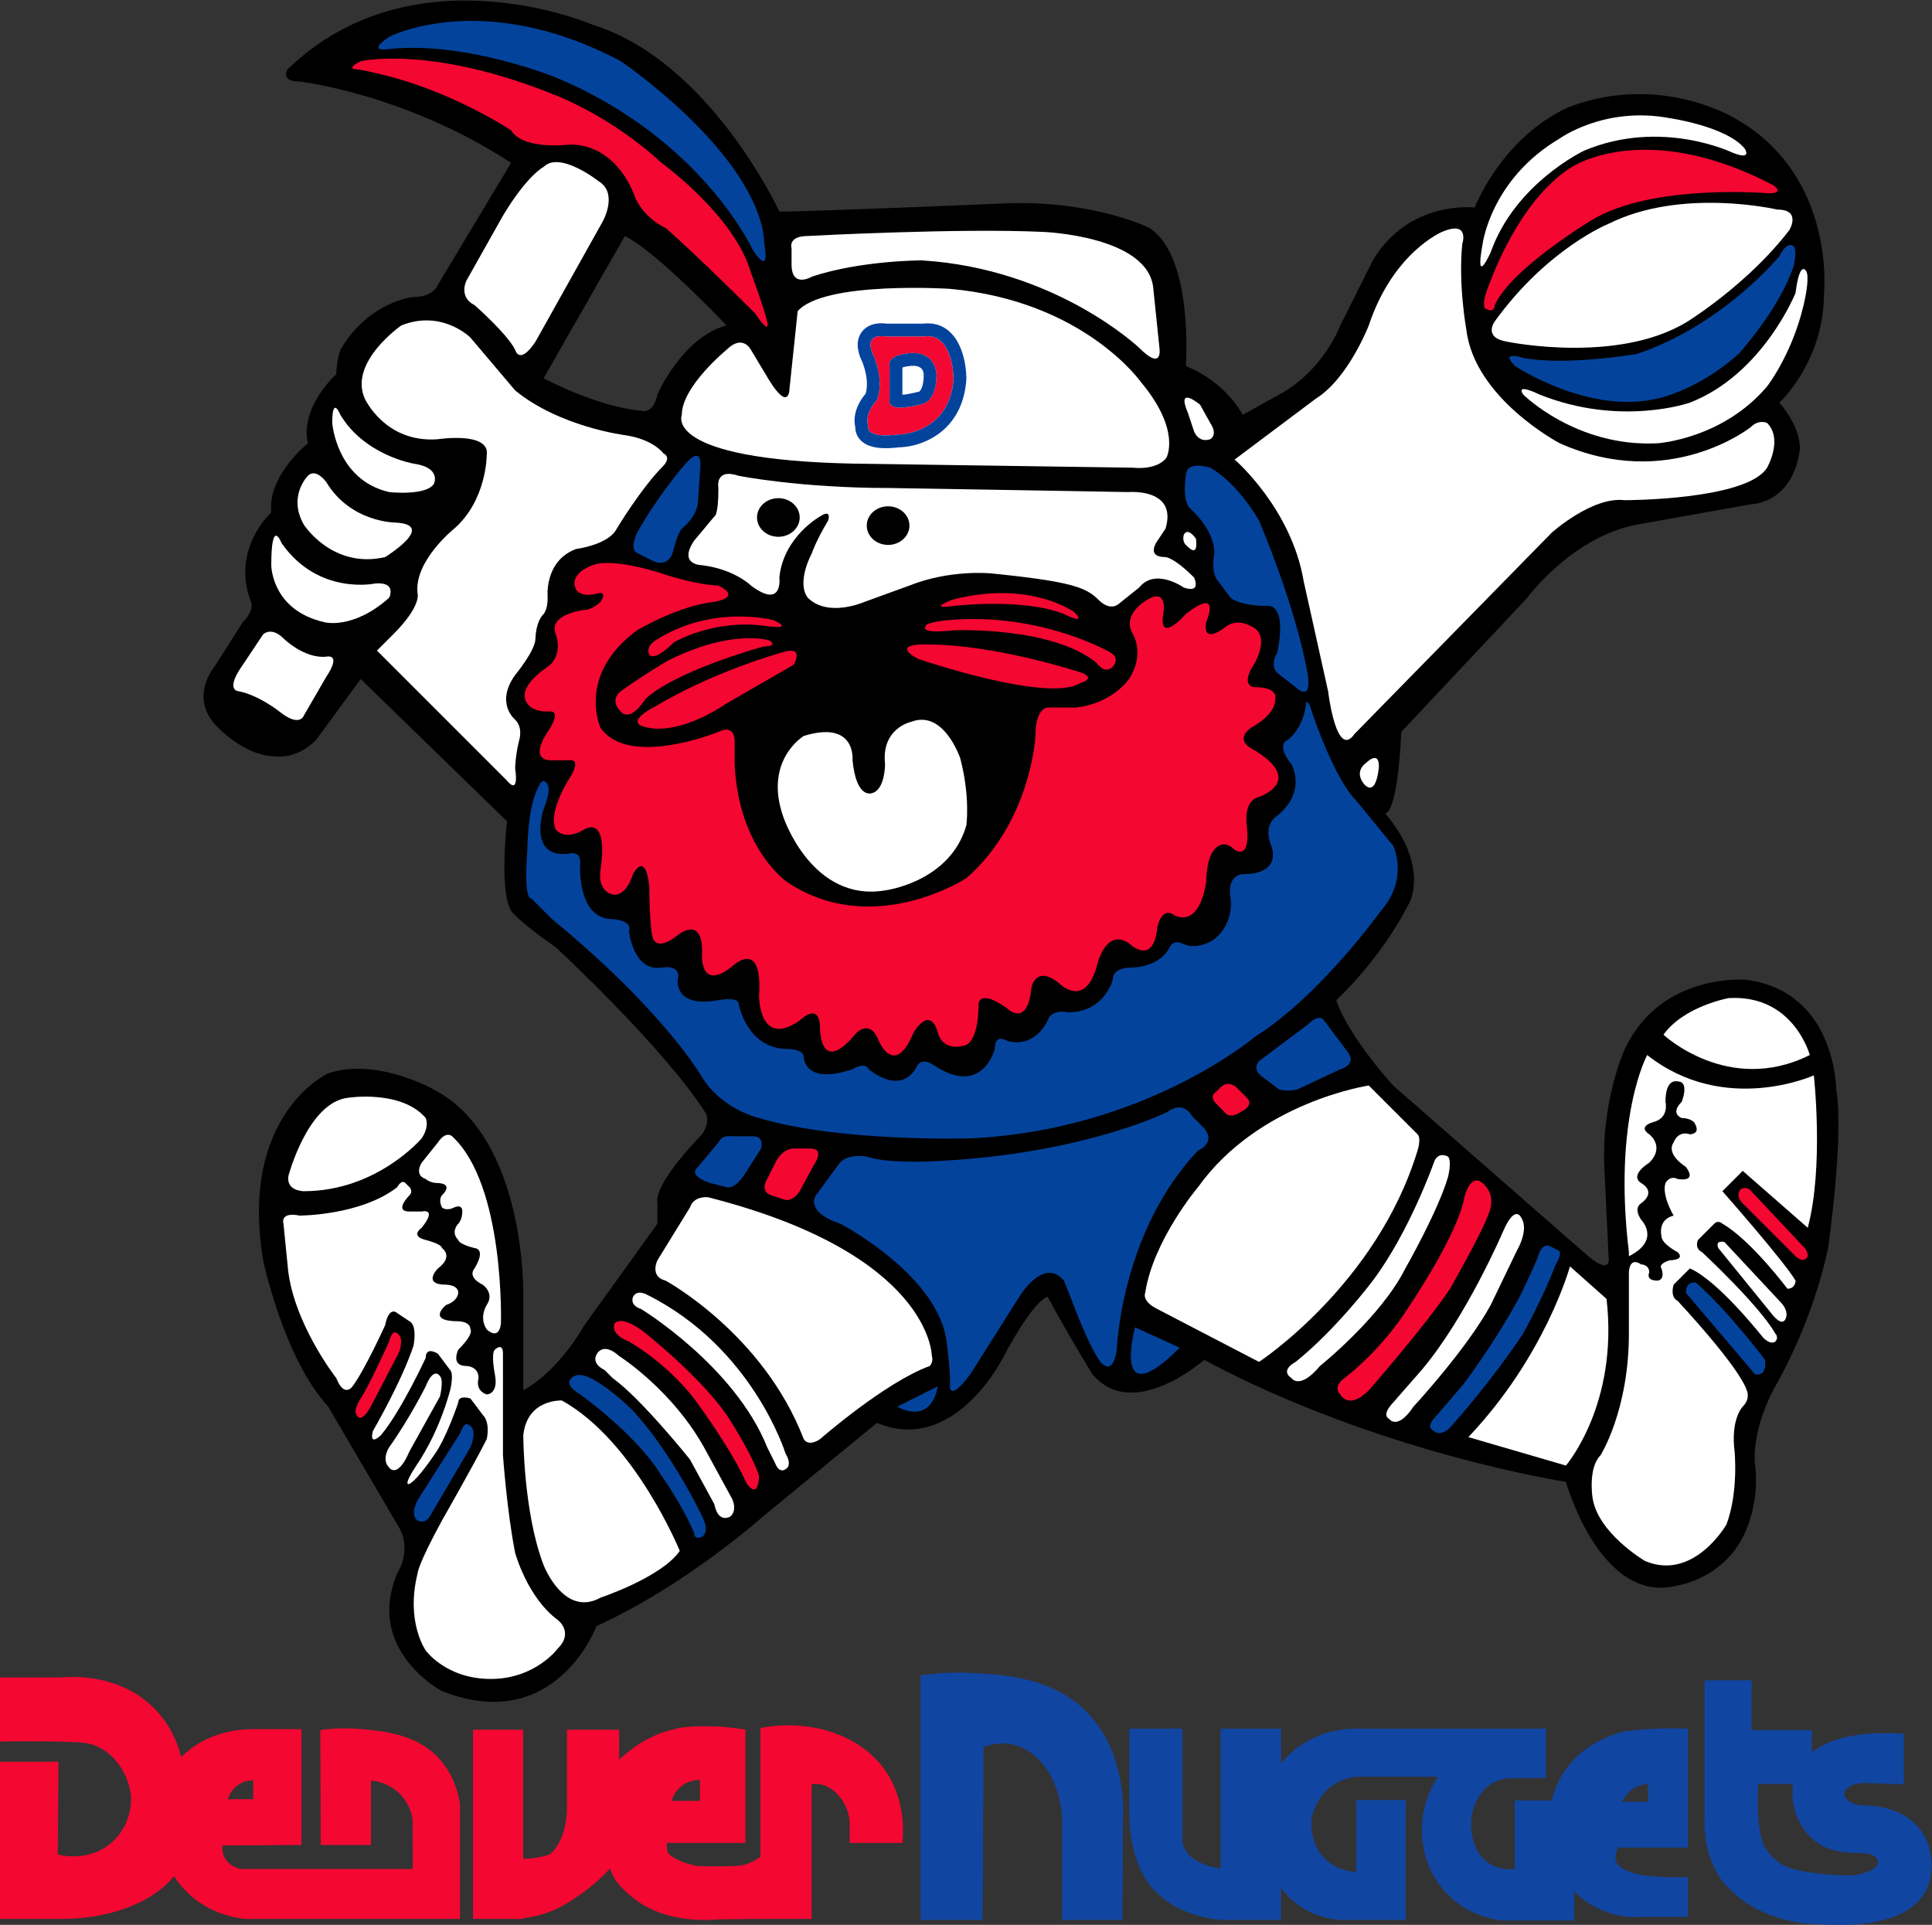 <svg xmlns="http://www.w3.org/2000/svg" xml:space="preserve" width="1272.157" height="1267.466" viewBox="0 0 1272.157 1267.466"><rect x="0" y="0" width="1272.157" height="1267.466" fill="#333333" stroke="none"/><defs><clipPath id="a" clipPathUnits="userSpaceOnUse"><path d="M0 1080h1080V0H0Z"/></clipPath></defs><g clip-path="url(#a)" transform="matrix(1.333 0 0 -1.333 -89.176 1363.245)"><path d="M0 0c-4.81-.24-9.367-.641-13.652-1.145-4.942-1.217-21.186-5.858-30.669-21.077-2.911-4.682-4.505-9.268-5.407-13.08h-18.293v-33.912c-2.235-.236-7.1-.432-11.854 2.294-9.548 5.487-9.703 17.65-9.723 19.288-.1 7.517 3.259 17.064 11.329 21.208 2.888 1.487 5.678 1.923 7.668 2.03 6.032.074 12.068.146 18.099.218L-52.563.128h-95.336c-5.071-.159-15.223-1.222-25.258-7.841a46.8 46.8 0 0 1-10.296-9.27V.128h-29.893v-68.962a27 27 0 0 0-7.665 1.755c-2.639 1.032-6.656 2.606-9.295 6.611a14.5 14.5 0 0 0-1.853 4.15V.128h-26.279v-43.163s-.265-19.84 9.535-33.203c8.438-11.513 20.608-14.87 24.508-16.027a51.4 51.4 0 0 1 15.688-2.111h25.254v15.839c2.015-2.743 5.144-6.276 9.759-9.334 10.011-6.645 20.416-6.712 24.577-6.505h27.244v59.254h-24.481v-35.502c-2.15.089-8.823.633-14.553 5.703-8.863 7.855-7.566 19.564-7.417 20.696.38 1.98 2.366 11.054 10.892 16.644 4.626 3.028 9.228 3.757 11.763 3.958h39.772c-2.375-3.573-6.083-10.168-7.474-19.225a47.5 47.5 0 0 1 .581-17.427c.785-3.648 3.732-15.094 14.524-24.189 9.821-8.27 20.425-9.796 24.318-10.165h35.302v14.298a42.95 42.95 0 0 1 16.391-10.273 43.2 43.2 0 0 1 17.201-2.238h22.578v19.672C.36-73.711-7.337-71.769-7.346-71.769c-8.777 2.21-10.139 5.006-10.514 6.019-1.022 2.724.163 5.579.988 7.134h34.396V.128C12.099.32 6.238.316 0 0m-2.163-36.002h-12.799A14.9 14.9 0 0 0-9.8-29.799a15.07 15.07 0 0 0 7.637 2.591z" style="fill:#1145a2;fill-opacity:1;fill-rule:evenodd;stroke:none" transform="translate(883.167 168.637)"/><path d="M0 0c-16.845 14.564-39.343 15.673-54.448 16.419a125 125 0 0 1-24.542-1.214v-120.811h30.66c.148 28.477.306 56.96.454 85.437 6.8 2.431 11.942 1.787 14.685 1.153 12.727-2.959 22.598-16.947 24.028-34.993v-51.597h29.892c.063 16.218.132 32.439.192 48.662C21.241-51.703 22.704-19.628 0 0" style="fill:#1145a2;fill-opacity:1;fill-rule:evenodd;stroke:none" transform="translate(600.651 179.867)"/><path d="M0 0v-63.588c-1.788-1.33-4.41-2.939-7.902-3.912-2.198-.613-3.953-.749-10.1-.786-8.061-.044-12.091-.064-13.973.286-.476.087-8.198 1.576-12.887 5.356-.352.287-.6.695-.93 1.011-.615 2.582-.428 4.865-.428 4.865h38.746V-.829A109 109 0 0 1-24.771.832c-3.635.057-9.598.148-15.454-.856-1.149-.197-2.198-.533-3.295-.805-5.498-1.359-10.453-3.481-14.706-6.027-4.653-2.777-8.502-5.92-11.601-8.775V-.829h-25.767V-41.19a48 48 0 0 0-.637-5.65c-.913-5.263-2.999-11.117-7.673-15.502-3.992-1.438-8.517-2.196-13.332-2.267v63.78h-24.737v-93.484h18.369a56 56 0 0 1 2.543 0h3.825v.345c3.604.452 9.295 1.502 15.074 3.969 2.035.865 4.27 2.059 6.568 3.421 8.062 4.785 16.908 11.953 21.257 17.264.961-3.22 2.611-5.831 4.51-8.094 2.538-3.024 5.51-5.422 8.118-7.408 15.33-11.703 36.466-10.101 40.616-9.721L0-94.313h25.253v66.547c1.707.105 3.696.37 6.508-.685 4.605-1.725 7.185-5.298 8.27-6.8 2.783-3.856 3.744-7.94 4.028-11.112v-10.405h26.028c.709 6.187 1.021 20.448-7.105 33.717C51.565-4.405 26.046 4.949 0 0m-39.743-29.312c3.964 3.605 8.725 3.662 9.855 3.646v-10.349h-13.913c.349 1.301 1.322 4.221 4.058 6.703" style="fill:#f40731;fill-opacity:1;fill-rule:evenodd;stroke:none" transform="translate(442.557 169.086)"/><path d="M0 0a87.4 87.4 0 0 1-20.711-.478c.079-18.915.15-37.82.227-56.735H4.317v31.789c2.031-.164 7.653-.888 12.811-5.225 6.228-5.226 7.481-12.086 7.749-13.885.041-8.186.077-16.371.117-24.553h-84.772c-.646.105-5.856 1.057-8.246 5.743-1.245 2.434-1.153 4.765-1.029 5.878 13.011.085 26.018.164 39.03.253V0h-23.056c-6.948.055-19.274-.97-30.544-8.924a46 46 0 0 1-5.811-4.861c-1.337 5.418-4.577 15.077-12.959 23.704-17.457 17.958-42.149 15.972-45.766 15.622h-30.789V-6.132c14.029.288 25.783.101 34.749-.192 5.636-.177 9.807-.384 14.505-2.807 9.796-5.056 13.416-15.399 13.953-17 .512-1.535 1.477-4.506 1.521-8.475.089-7.454-3.082-16.2-10.467-22.13-11.15-8.947-24.433-5.487-25.694-5.139q.143 20.697.292 41.39v4.393h-28.859v-77.644h28.859v.052c.548-.012 1.085-.052 1.637-.052 24.581 0 45.718 8.678 55.473 21.176a45.8 45.8 0 0 1 10.137-11.213c9.884-7.824 20.473-9.511 25.383-9.963H48.314v56.447c-1.818 12.411-7.501 19.651-10.313 22.731C27.049-2.548 11.049-1.062 0 0m-61.713-27.842c3.317 2.48 6.792 2.567 7.858 2.556v-9.32H-66.35a12.77 12.77 0 0 0 4.637 6.764" style="fill:#f40731;fill-opacity:1;fill-rule:evenodd;stroke:none" transform="translate(245.83 168.51)"/><path d="M0 0s-.067 0-.14.067c.212-.139.349-.347.489-.48C.209-.28.072-.14 0 0" style="fill:#1145a2;fill-opacity:1;fill-rule:evenodd;stroke:none" transform="translate(941.48 106.523)"/><path d="M0 0c-5.215 0-10.089 2.55-10.089 5.586 0 3.031 4.178 5.45 9.327 5.518h.553c.069 0 .141 0 .209-.068v.068l19.271-.625v24.966c-20.177 1.31-36.175-1.59-45.494-9.243v11.101h-29.713v24.554H-79.17V-6.688c0-.757-.142-2.688.072-5.447.28-5.455 1.734-14.14 7.372-23.452 8.98-12.483 25.186-21.241 44.105-22.824 1.946-.14 3.968-.212 6.194-.276 3.133-.204 6.197-.276 9.112-.276 27.626 0 45.429 9.1 45.221 29.516C32.771-11.654 19.967-.35 0 0m-3.966-34.273c-3.388-.792-27.897.203-36.382 4.826q-.834.412-1.67 1.037c-.417.275-.837.553-1.182.892a7 7 0 0 0-1.182.965 12.8 12.8 0 0 0-2.37 2.347c-.136.065-.272.205-.272.341 0 0-.073 0-.073.072-.284.276-.556.552-.696.893-.422.489-.765 1.041-1.113 1.59-.417.481-.698 1.034-.974 1.585 0 0-3.896 6.825-2.788 30.349h17.121c-.212-2.696-1.185-11.59 4.033-20.212C-19.368-29.681.925-19.96 5.605-25.843c.926-1.166.97-2.007.935-2.431-.302-3.609-8.522-5.535-10.506-5.999" style="fill:#1145a2;fill-opacity:1;fill-rule:evenodd;stroke:none" transform="translate(988.092 130.797)"/><path d="M0 0c-2.008-10.04-8.032-8.032-8.032-8.032C-30.118-6.024-56.221 8.031-56.221 8.031l40.158 70.276C0 70.275 34.134 34.134 34.134 34.134 12.047 28.11 0 0 0 0m582.284-343.347s0 48.189-44.173 54.213c0 0-42.166 4.015-60.236-34.134 0 0-12.048-26.103-10.04-60.236l2.008-42.166s2.008-10.039-10.039 0l-96.378 84.331s-22.087 24.094-28.111 42.166c0 0 22.087 20.078 36.142 48.188 0 0 10.039 18.071-12.047 44.173 0 0 6.024-2.007 8.031 40.158l62.245 66.26s22.086 30.118 54.212 36.142l56.221 10.039s20.078 0 24.094 26.103c0 0 2.009 10.039-10.039 24.094 0 0 22.087 20.079 22.087 54.213 0 0 6.023 58.228-44.174 86.339 0 0-36.142 22.086-80.315 6.023 0 0-30.118-10.039-48.189-50.197 0 0-32.126 4.016-50.196-26.102l-16.064-32.126S329.292 12.047 307.205 0l-18.071-10.04s-8.031 16.063-28.111 24.095c0 0 4.017 54.213-18.07 68.268 0 0-28.11 14.055-72.283 12.047 0 0-94.371-4.016-110.434-4.016 0 0-34.133 74.292-92.362 92.363 0 0-88.347 38.149-150.591-22.087 0 0-4.015-6.024 6.024-6.024 0 0 52.205-6.023 104.409-40.157l-36.141-60.237s-2.008-6.023-12.048-6.023c0 0-22.087-2.008-36.141-26.103 0 0-2.009-6.023-2.009-12.047 0 0-18.07-16.063-14.055-34.134 0 0-20.078-16.063-18.071-34.134 0 0-20.078-18.07-10.039-44.173 0 0 2.008-4.015-4.016-10.039l-14.055-22.087s-12.047-14.055 0-28.11c0 0 14.055-16.063 30.118-16.063 0 0 10.04-2.008 20.079 8.031l22.087 30.118 72.283-70.275s-4.015-34.134 2.008-44.173c0 0 2.008-4.016 22.087-18.071 0 0 54.213-50.197 74.291-82.323 0 0 2.009-4.016-2.008-10.04 0 0-24.094-24.094-22.086-34.134v-10.039l-36.142-50.197S-48.189-481.89-66.26-491.93v46.181s2.008 78.307-44.173 102.402c0 0-28.11 16.063-52.205 8.031 0 0-44.174-20.078-32.126-92.362 0 0 10.039-48.189 32.126-72.283l34.134-58.229c8.031-12.047 0-24.095 0-24.095-16.063-38.149 22.087-58.228 22.087-58.228 56.22-22.086 76.299 32.126 76.299 32.126 44.173 20.079 82.323 54.213 82.323 54.213l56.22 46.181c38.15-16.063 62.245 32.126 62.245 32.126 16.062 30.118 22.086 30.118 22.086 30.118 12.048-22.086 22.087-38.15 22.087-38.15 20.079-24.094 55.217 7.028 55.217 7.028 86.338-46.181 178.701-60.236 178.701-60.236s17.066-61.24 55.216-51.201c0 0 28.11 4.016 36.142 34.134 0 0 4.016 12.048 2.008 26.102 0 0-2.008 16.064 10.039 38.15 0 0 18.071 30.118 26.103 68.267 0 0 8.031 56.221 4.015 78.308" style="fill:#000;fill-opacity:1;fill-rule:evenodd;stroke:none" transform="translate(391.651 827.803)"/><path d="m0 0-20.079-10.039S-4.016-20.078 0 0" style="fill:#03439c;fill-opacity:1;fill-rule:evenodd;stroke:none" transform="translate(530.195 337.88)"/><path d="m0 0-18.07 16.062S-30.118-28.11-68.268-68.269l48.19-14.054S6.024-52.205 0 0" style="fill:#fff;fill-opacity:1;fill-rule:evenodd;stroke:none" transform="translate(860.49 381.05)"/><path d="M0 0s-8.032 30.118-40.158 28.11c0 0-22.086-4.016-32.126-18.071 0 0 32.126-30.118 72.284-10.039" style="fill:#fff;fill-opacity:1;fill-rule:evenodd;stroke:none" transform="translate(960.885 501.523)"/><path d="M0 0c-8.032 66.261 9.035 97.383 9.035 97.383 38.15-30.118 82.323-10.04 82.323-10.04s5.02-45.177-3.011-75.295l-32.126 28.11-10.04-10.04S76.299-4.016 82.322-14.055c0 0 0-4.015-4.015-4.015 0 0-18.071 24.094-32.126 32.126 0 0-2.008 2.007-4.016 0l-8.031-8.032S32.126 2.008 36.142 0c0 0 28.11-26.102 36.141-40.157 0 0 2.008-2.008 0-4.016 0 0-2.008-2.008-6.023 2.008 0 0-22.087 28.11-36.142 34.134l-8.032-8.031s-2.008-6.024 2.008-8.032c0 0 30.118-32.126 34.135-44.174 0 0 2.007-4.015-2.008-8.031 0 0-6.025-6.023-4.017-22.087 0 0 2.008-20.078-4.016-36.141 0 0-16.062-28.111-40.157-18.072 0 0-24.094 14.056-26.102 32.126 0 0-2.008 14.056 4.015 20.079 0 0 14.056 22.087 14.056 60.237v30.118s0 8.031 6.023 4.016c0 0 4.016 0 4.016-4.016 0 0-2.008-4.016 4.016-4.016 0 0 4.015 0 2.007 6.024 0 0-2.007 2.008 4.016 4.015 0 0 8.032 0 4.016 4.016 0 0-8.032 4.017-8.032 8.032 0 0-2.007 8.031 6.024 10.039 0 0-6.024 10.039-4.016 16.064 0 0 2.008 4.015 6.024 2.008 0 0 10.04-2.008 4.016 6.023 0 0-10.04 6.023-6.024 12.047 0 0 2.008 6.023 8.032 4.016 0 0 6.024 0 2.008 6.024 0 0-2.008 2.008-6.023 2.008 0 0-6.025 2.008 0 8.031 0 0 4.015 10.039-2.009 10.039 0 0-6.024 2.008-6.024-10.039 0 0 2.008-8.031-6.023-10.039 0 0-8.031-2.009-2.008-6.024 0 0 8.031-6.024 0-14.055 0 0-10.039-6.024-4.016-10.039 0 0 8.032-4.017 0-10.04 0 0-4.015-2.008 0-8.032 0 0 10.039-10.039-6.023-18.071z" style="fill:#fff;fill-opacity:1;fill-rule:evenodd;stroke:none" transform="translate(871.534 404.14)"/><path d="m0 0-24.095 24.095s-54.212-8.032-84.33-50.198c0 0-22.087-26.101-26.102-52.204 0 0-2.008-4.015 6.023-8.031l50.197-26.102S-20.078-74.291 0-8.031c0 0 2.008 6.023 0 8.031" style="fill:#fff;fill-opacity:1;fill-rule:evenodd;stroke:none" transform="translate(767.124 462.37)"/><path d="m0 0-22.086 10.039S-34.134-34.134 0 0" style="fill:#03439c;fill-opacity:1;fill-rule:evenodd;stroke:none" transform="translate(649.663 356.956)"/><path d="M0 0s0 50.196-110.434 78.307c0 0-7.027 1.004-9.035-5.02l-16.063-26.102s-4.015-8.032 4.016-10.039c0 0 48.189-26.103 68.268-78.308 0 0 2.008-4.016 8.031 0 0 0 32.126 28.11 54.213 36.142 0 0 2.008 2.008 1.004 5.02" style="fill:#fff;fill-opacity:1;fill-rule:evenodd;stroke:none" transform="translate(527.183 352.94)"/><path d="M0 0c-4.224-2.224-10.271-.712-10.271-.712l-8.032 6.024c-6.023 4.015-2.008 8.032-2.008 8.032l24.094 18.07c6.025 6.024 8.032 2.008 8.032 2.008l12.047-16.063c4.016-6.024-4.015-8.032-4.015-8.032Z" style="fill:#03439c;fill-opacity:1;fill-rule:nonzero;stroke:none" transform="translate(709.128 485.168)"/><path d="M0 0c-1.004.753-2.51 1.255-4.519.251 0 0-3.011-3.012 1.005-7.027l26.102-26.103s4.016-4.016 6.024 0c0 0 0 2.768-1.722 4.282z" style="fill:#f40731;fill-opacity:1;fill-rule:nonzero;stroke:none" transform="translate(931.269 435.012)"/><path d="m0 0 28.11-30.118s4.016-4.017 2.008-8.032c-2.008-4.016-7.027 3.011-7.027 3.011L-3.012-3.013S-5.02 1.004 0 0" style="fill:#fff;fill-opacity:1;fill-rule:nonzero;stroke:none" transform="translate(918.719 409.161)"/><path d="M0 0s-18.071 24.094-34.134 38.149c0 0-5.019 1.004-5.019-5.019L-5.02-7.028S1.004-9.036 0 0" style="fill:#03439c;fill-opacity:1;fill-rule:nonzero;stroke:none" transform="translate(938.798 350.933)"/><path d="M0 0s-22.087 54.212-58.229 74.291c0 0-17.066 1.004-19.075-17.067 0 0 0-38.15 10.04-64.252 0 0 10.039-26.103 28.11-16.063 0 0 30.118 10.039 39.154 23.091" style="fill:#fff;fill-opacity:1;fill-rule:nonzero;stroke:none" transform="translate(402.695 256.563)"/><path d="M0 0s6.024 6.023 6.024-2.008c0 0-1.003-15.059-7.028-9.035 0 0-6.023 6.023 1.004 11.043" style="fill:#fff;fill-opacity:1;fill-rule:nonzero;stroke:none" transform="translate(742.025 646.09)"/><path d="M0 0c24.094-16.062 30.118 8.032 30.118 8.032 0 8.031 6.024 4.016 6.024 4.016C50.197 8.032 56.22 22.087 56.22 22.087c2.008 6.023 10.04 4.016 10.04 4.016 18.071 0 22.086 16.063 22.086 16.063 0 6.023 8.032 6.023 8.032 6.023 16.063 0 20.079 10.04 20.079 10.04 2.007 4.016 6.023 2.008 6.023 2.008 8.032-4.016 16.063 2.008 16.063 2.008 10.04 8.031 8.032 20.078 8.032 20.078-2.008 12.048 6.023 12.048 6.023 12.048 20.079 0 14.056 14.055 14.056 14.055-4.016 10.039 2.008 14.055 2.008 14.055 16.062 12.047 8.031 26.102 8.031 26.102-8.031 10.04-2.008 12.047-2.008 12.047 8.031 6.024 9.035 17.068 9.035 17.068 0 4.015 2.009 0 2.009 0s11.043-35.138 23.09-47.185l18.071-22.087s8.031-16.063-6.023-32.126c0 0-30.118-42.165-62.244-62.244 0 0-54.213-46.182-140.552-50.198 0 0-64.252-2.007-104.41 10.04 0 0-18.071 4.016-28.11 20.079 0 0-18.071 32.126-74.292 78.307l-10.039 10.039s-4.016-2.008-2.008 24.095c0 0 0 22.086 6.024 32.126 0 0 2.008 4.016 4.015 0 0 0 2.008-2.008-2.007-12.047 0 0-8.032-24.095 12.047-22.087 0 0 6.023 2.008 6.023-4.015 0 0-2.007-26.103 14.056-28.111 0 0 12.047 0 10.039-6.024 0 0 2.008-20.078 16.063-18.071 0 0 10.04 2.008 8.031-6.023 0 0-2.007-14.056 20.08-10.039 0 0 10.039 2.008 10.039-2.009 0 0 4.016-22.086 24.094-22.086 0 0 8.032 0 8.032-4.015 0 0 0-14.056 24.094-6.025 0 0 6.024 4.017 8.032 0 0 0 16.063-14.054 24.094 2.008 0 0 2.008 4.017 8.032 0" style="fill:#03439c;fill-opacity:1;fill-rule:nonzero;stroke:none" transform="translate(528.187 496.503)"/><path d="M0 0s2.008-4.017-2.008-10.04c0 0-22.086-26.103-58.228-26.103 0 0-8.815 0-7.595 7.541 0 0 9.602 36.633 29.682 38.641 0 0 26.102 4.016 38.149-10.039" style="fill:#fff;fill-opacity:1;fill-rule:nonzero;stroke:none" transform="translate(277.202 470.401)"/><path d="M0 0s-4.016 4.016-8.031 0l-2.008-2.008s-4.016-2.008 0-6.023l4.016-4.016s2.007-4.015 8.031 0c0 0 7.028 3.012 3.012 7.027z" style="fill:#f40731;fill-opacity:1;fill-rule:nonzero;stroke:none" transform="translate(677.773 485.46)"/><path d="M0 0s-4.017 8.031-12.048 2.008c0 0-40.157-20.079-110.433-24.095 0 0-26.102-2.008-38.149 2.008 0 0-10.04 2.008-14.056-4.016l-11.043-15.059s-6.023-8.032 12.047-14.055c0 0 46.182-24.095 52.205-56.221 0 0 2.008-14.054 2.008-22.087 0 0-2.008-12.046 10.039 4.016l24.095 38.15s12.047 20.079 22.087 8.032l4.016-10.039s8.031-22.087 14.054-30.119c0 0 6.024-8.032 8.032 6.024 0 0 2.007 58.228 40.158 98.386 0 0 10.039 4.015 2.008 12.046z" style="fill:#03439c;fill-opacity:1;fill-rule:nonzero;stroke:none" transform="translate(655.688 471.405)"/><path d="M0 0s6.023 8.031-2.008 8.031h-7.028s-6.023 1.004-10.039-7.027l-4.016-8.031s-4.015-6.025 2.008-8.033l6.024-2.007s4.016-2.008 8.031 4.015z" style="fill:#f40731;fill-opacity:1;fill-rule:nonzero;stroke:none" transform="translate(468.955 447.31)"/><path d="M0 0s2.008 6.023-4.016 6.023h-11.043s-4.016 1.004-6.024-3.011L-31.122-9.035s-6.024-4.016 6.024-8.031l8.031-2.009s4.016-2.008 10.04 8.032z" style="fill:#03439c;fill-opacity:1;fill-rule:nonzero;stroke:none" transform="translate(442.852 455.342)"/><path d="M0 0s8.031-6.023 0-14.055c0 0-11.043-15.058-33.13-15.058s-32.126 14.054-32.126 14.054-10.039 14.055-4.016 38.15c0 0 0 4.015 12.047 26.102 0 0 16.063 28.111 22.087 40.158 0 0 2.008 8.032-2.008 12.047l-6.023 8.032s-6.024 2.008-6.024-2.008c0 0-6.024-18.071-12.047-26.103 0 0-8.032-12.047-12.048-14.054 0 0-4.015-2.008 4.016 10.039 0 0 10.04 14.054 16.063 36.141 0 0 2.008 8.032 0 10.04l-6.023 8.032s-6.024 4.015-6.024-2.008c0 0-12.047-26.103-22.087-38.151 0 0-6.024-6.023-4.015 2.009 0 0 14.055 24.094 20.078 42.165 0 0 2.008 10.039-2.008 12.047l-6.024 4.016s-4.015 4.016-6.023-6.024c0 0-10.04-22.086-16.063-30.118 0 0-4.016-6.023-8.032 4.016 0 0-22.086 28.11-24.094 56.22l-2.008 20.08s-2.008 6.023 8.032 4.015c0 0 30.118 0 48.188 14.055 0 0 2.009 4.016 4.017 2.009l2.007-2.009s2.008-2.008 0-4.016c0 0-8.031-8.031 0-8.031h6.024s8.032 2.008 0-8.031c0 0-6.024-4.016 2.008-6.024 0 0 8.031-2.008 8.031-4.016 0 0 6.024-4.016-2.007-10.039 0 0-8.032-8.032 4.015-8.032 0 0 6.024 0 6.024-4.015 0 0 0-4.016-6.024-6.024 0 0-10.039-8.032 6.024-8.032 0 0 6.024 0 6.024-4.016 0 0 2.007-2.007-6.024-10.039 0 0-4.016-8.031 4.016-8.031 0 0 6.023 0 6.023-6.024 0 0-2.008-6.024 4.016-8.031 0 0 6.024 0 4.016 10.039 0 0-2.008 10.04 0 12.047 0 0 4.016 4.016 4.016-2.007V81.319s2.007-28.11 6.023-48.188c0 0 6.024-22.087 21.083-33.131" style="fill:#fff;fill-opacity:1;fill-rule:nonzero;stroke:none" transform="translate(342.459 222.428)"/><path d="M0 0s2.008 68.269-24.095 92.362c0 0-3.011 3.012-7.027-3.011l-8.032-10.039s-4.015-6.024 2.008-8.032c0 0 2.008-2.008 6.024-2.008 0 0 8.031 0 2.008-6.024 0 0-2.008-2.008 0-6.023 0 0 2.008-2.008 6.023 0 0 0 4.016 2.007 4.016-2.008 0 0 0-4.016-2.008-6.024 0 0-4.016-4.015 0-8.031 0 0 0-2.008 8.032-4.016 0 0 6.023 0 0-10.04 0 0-4.016-4.015 4.015-8.031 0 0 6.024-4.015 2.008-10.039 0 0-4.015-6.024 0-12.048 0 0 6.024-6.023 7.028 3.012" style="fill:#fff;fill-opacity:1;fill-rule:nonzero;stroke:none" transform="translate(314.348 369.003)"/><path d="M0 0s2.008 6.024 4.016 4.017c0 0 5.02-1.004 1.004-11.044l-20.079-34.134s-2.008-4.016-6.024-2.008c0 0-4.015 2.008 0 10.039z" style="fill:#03439c;fill-opacity:1;fill-rule:nonzero;stroke:none" transform="translate(294.269 314.79)"/><path d="m0 0 97.382 99.39s20.079 18.07 36.142 16.063c0 0 60.237 0 70.276 16.063 0 0 8.031 14.055 0 22.087 0 0-4.016 2.007-8.031-2.008 0 0-40.159-32.126-94.371-8.032 0 0-42.166 22.087-46.181 56.221 0 0-4.016 22.086-2.008 42.165 0 0 4.016 12.047-10.039 6.024 0 0-24.095-10.04-36.143-46.181 0 0-10.039-26.103-26.101-36.142l-40.158-30.118s28.11-24.095 34.133-60.237l12.048-54.212S-9.035-13.051 0 0" style="fill:#fff;fill-opacity:1;fill-rule:nonzero;stroke:none" transform="translate(736.002 660.145)"/><path d="M0 0s-4.016-6.023 0-10.039l9.035-7.028s8.032-8.031 6.024 6.024c0 0-4.016 28.11-24.094 76.299 0 0-10.04 18.071-24.095 26.102 0 0-12.048 4.017-12.048-4.015 0 0-2.008-12.048 2.009-16.063 0 0 12.047-10.04 12.047-22.087 0 0-2.008-10.039 2.008-14.055l6.023-8.032s4.016-4.015 18.071-4.015c0 0 10.04 2.008 5.02-23.091" style="fill:#03439c;fill-opacity:1;fill-rule:nonzero;stroke:none" transform="translate(697.852 700.303)"/><path d="M0 0s-4.016 6.023-6.024 2.008c0 0-1.004-3.012 1.003-5.02C-3.012-5.02 1.004-9.036 0 0" style="fill:#fff;fill-opacity:1;fill-rule:nonzero;stroke:none" transform="translate(657.695 756.523)"/><path d="M0 0c-5.822 0-10.542-4.27-10.542-9.537S-5.822-19.075 0-19.075s10.541 4.27 10.541 9.538C10.541-4.27 5.822 0 0 0m54.212-4.016c-5.821 0-10.541-4.27-10.541-9.537s4.72-9.537 10.541-9.537 10.542 4.27 10.542 9.537-4.72 9.537-10.542 9.537m146.073-40.157s-14.055 10.039-22.086 0l-10.04-8.032s-4.015-4.015-10.039 2.008c-6.023 6.024-13.051 9.036-53.209 13.051 0 0-20.078 2.008-40.157-6.023l-22.087-8.032s-18.071-8.031-28.11 2.008c0 0-6.024 6.024 2.008 22.087 0 0 2.008 6.023 8.031 16.063 0 0 2.008 6.023-4.015 2.008 0 0-18.071-10.04-20.079-30.118 0 0 2.008-16.063-14.055-4.016 0 0-8.032 8.031-24.095 10.039 0 0-12.047 0-4.016 12.047l10.04 12.048s2.008 0 2.008 14.055c0 0-2.008 10.039 10.039 6.023 0 0 30.118-6.023 74.291-6.023L173.18 3.012s24.093 2.008 18.07-18.071l-4.016-6.024s-6.023-8.031 4.016-8.031c0 0 4.016 0 14.056-10.039 0 0 4.015-8.032-5.021-5.02" style="fill:#fff;fill-opacity:1;fill-rule:nonzero;stroke:none" transform="translate(451.386 776.602)"/><path d="M0 0s2.008 14.055-8.031 2.008c0 0-13.052-15.059-23.091-33.13 0 0-4.016-8.031 0-10.039l8.032-4.016s8.031-4.016 10.039 6.024c0 0 2.008 8.031 4.016 10.039 0 0 8.031 6.024 8.031 14.055z" style="fill:#03439c;fill-opacity:1;fill-rule:nonzero;stroke:none" transform="translate(412.734 790.657)"/><path d="M0 0s-12.048 10.04-6.023-4.016l3.011-9.035s2.008-6.024 8.032-4.016c0 0 4.015 2.008 0 8.032z" style="fill:#fff;fill-opacity:1;fill-rule:nonzero;stroke:none" transform="translate(659.703 822.783)"/><path d="M0 0s2.008-12.047-10.039 0c0 0-41.162 39.154-107.422 43.169 0 0-30.118 0-54.212-8.031 0 0-10.04-6.024-10.04 6.024v8.031s-2.008 6.024 8.032 6.024c0 0 74.291 4.015 116.456 2.008 0 0 52.205-2.008 54.213-28.111z" style="fill:#fff;fill-opacity:1;fill-rule:nonzero;stroke:none" transform="translate(639.624 850.894)"/><path d="M0 0s4.016 4.016 0 6.024c0 0-5.02 7.027-19.075 9.035 0 0-32.126 4.016-54.213 22.087l-22.086 26.103s-14.055 14.054-34.134 6.023c0 0-26.102-18.071-18.071-36.142 0 0 10.039-22.087 36.142-20.079 0 0 26.102 4.016 24.094-8.031 0 0 0-22.087-16.063-36.142 0 0-20.078-16.063-18.071-32.126 0 0 2.008-6.023-12.047-20.079l-8.031-8.031 64.252-64.252s6.023-8.032 4.015 6.024c0 0 0 6.023 2.008 14.054 0 0 2.008 6.024-2.008 10.04 0 0-10.039 8.032 0 22.087 0 0 10.04 12.047 10.04 18.071 0 0 0 8.031 4.016 12.047 0 0 2.007 2.008 2.007 8.031 0 0-2.007 18.071 14.056 24.095 0 0 16.063 2.008 20.079 10.039 0 0 12.047 20.079 23.09 31.122" style="fill:#fff;fill-opacity:1;fill-rule:nonzero;stroke:none" transform="translate(394.663 792.665)"/><path d="M0 0s8.032 2.008 0-10.039l-11.043-19.075s-2.008-6.024-12.047 2.008c0 0-10.04 8.031-20.079 10.039 0 0-6.024 0 0 10.04l12.047 18.07s4.016 4.016 10.039-2.007c0 0 10.04-10.04 21.083-9.036" style="fill:#fff;fill-opacity:1;fill-rule:nonzero;stroke:none" transform="translate(228.01 698.295)"/><path d="M0 0s8.032 14.055-2.008 20.079c0 0-19.075 15.059-27.106 7.027 0 0-8.032-4.015-20.079-24.094l-18.071-32.126s-4.016-8.032 4.016-12.047c0 0 16.063-14.055 20.079-22.087 0 0 2.007-8.031 10.039 4.016z" style="fill:#fff;fill-opacity:1;fill-rule:nonzero;stroke:none" transform="translate(364.545 913.138)"/><path d="M0 0s-8.031 26.103-32.126 26.103c0 0-23.091-3.012-29.114 7.027 0 0-30.118 20.079-66.26 28.11 0 0-8.032 2.008-10.04 2.008 0 0-6.023 0 2.008 4.016 0 0 34.134 8.031 94.37-16.063 0 0 28.111-10.039 54.213-34.134 0 0 36.142-26.103 44.174-54.213 0 0 6.023-16.062 8.031-24.094 0 0 2.008-8.031-6.024 4.015 0 0-28.11 28.111-44.173 42.166C15.059-15.059 5.02-11.043 0 0" style="fill:#f40731;fill-opacity:1;fill-rule:nonzero;stroke:none" transform="translate(380.608 925.185)"/><path d="M0 0s2.008-12.047-6.023 0c0 0-25.099 55.217-97.382 85.335 0 0-44.174 18.071-82.324 14.055 0 0-12.047-2.008 0 6.024 0 0 46.182 24.094 114.45-12.047 0 0 62.244-42.166 70.275-84.331z" style="fill:#03439c;fill-opacity:1;fill-rule:nonzero;stroke:none" transform="translate(444.86 899.082)"/><path d="M0 0s-24.095 4.016-36.142 24.095c0 0-4.016 10.039-4.016-4.016 0 0 2.008-28.11 28.111-34.134 0 0 18.07-2.008 22.087 4.016 0 0 4.015 8.031-10.04 10.039" style="fill:#fff;fill-opacity:1;fill-rule:evenodd;stroke:none" transform="translate(271.179 793.669)"/><path d="M0 0s-22.086 0-34.134 20.079c0 0-5.019 7.027-9.035 3.011 0 0-10.039-10.039-2.008-24.094 0 0 14.055-22.087 40.157-16.063 0 0 26.103 16.063 5.02 17.067" style="fill:#fff;fill-opacity:1;fill-rule:evenodd;stroke:none" transform="translate(262.143 764.555)"/><path d="M0 0s-28.11-6.024-46.181 20.079c0 0-5.02 13.051-5.02-11.044 0 0 0-22.086 26.102-28.11 0 0 14.056-4.016 32.126 12.047 0 0 4.016 8.032-7.027 7.028" style="fill:#fff;fill-opacity:1;fill-rule:evenodd;stroke:none" transform="translate(252.104 734.437)"/><path d="M0 0s2.008 8.031 0 10.039c0 0-3.012 5.021-7.028-5.019 0 0-8.031-16.063-18.071-30.119 0 0-4.015-6.023 0-10.039 0 0 4.016-6.023 10.04 8.032z" style="fill:#fff;fill-opacity:1;fill-rule:evenodd;stroke:none" transform="translate(284.23 332.861)"/><path d="M0 0s2.008 6.023 0 8.031c0 0-3.012 5.02-5.02-3.011 0 0-10.039-22.087-14.055-28.111 0 0-4.015-6.023-2.008-8.031 0 0 2.008-6.024 8.032 6.023z" style="fill:#f40731;fill-opacity:1;fill-rule:evenodd;stroke:none" transform="translate(264.15 354.948)"/><path d="M0 0s6.023 10.04-6.023 10.04c0 0-47.185 11.043-83.328-7.028 0 0-30.118-12.048-56.219-48.189 0 0-6.025-8.031 6.023-10.04 0 0 58.229-12.047 92.362 12.048 0 0 28.111 18.07 47.185 43.169" style="fill:#fff;fill-opacity:1;fill-rule:evenodd;stroke:none" transform="translate(950.845 909.122)"/><path d="M0 0s6.023-4.016-2.008-4.016c0 0-57.224 5.02-87.343-13.051 0 0-40.157-24.094-48.188-42.165 0 0 0-4.016-4.017-2.008 0 0-4.015 0 2.008 14.055 0 0 14.056 40.158 40.158 56.221 0 0 36.142 24.094 99.39-9.036" style="fill:#f40731;fill-opacity:1;fill-rule:evenodd;stroke:none" transform="translate(942.813 931.208)"/><path d="M0 0s4.016-6.024-6.024-2.008c0 0-35.138 17.067-73.288 1.004 0 0-34.133-16.063-46.181-50.197 0 0-8.031-18.071-4.016 4.016 0 0 4.016 32.126 38.151 52.205 0 0 22.086 16.063 54.212 10.039 0 0 28.11-4.016 37.146-15.059" style="fill:#fff;fill-opacity:1;fill-rule:evenodd;stroke:none" transform="translate(928.759 949.28)"/><path d="M0 0s2.008 8.031 0 10.04c0 0-3.012 3.011-7.027-5.02 0 0-28.111-34.134-70.276-48.189 0 0-34.134-6.024-56.22-2.008 0 0-12.047 4.015-4.016-4.016 0 0 36.142-24.095 70.275-16.063 0 0 20.079 4.016 40.158 22.087 0 0 20.079 22.086 27.106 43.169" style="fill:#03439c;fill-opacity:1;fill-rule:evenodd;stroke:none" transform="translate(952.852 891.051)"/><path d="M0 0s2.008 10.04 0 12.047c0 0-3.013 5.02-5.021-11.043 0 0-16.062-40.158-52.204-54.213 0 0-34.133-12.047-74.292 4.016 0 0-12.046 6.024-8.031 0 0 0 26.103-26.102 66.26-24.095 0 0 32.126 2.008 54.213 28.111 0 0 14.054 18.071 19.075 45.177" style="fill:#fff;fill-opacity:1;fill-rule:evenodd;stroke:none" transform="translate(958.877 876.996)"/><path d="m0 0-14.669-17.114s-4.017-4.016 0-6.024c0 0 4.016-4.016 10.039 4.016 0 0 18.07 20.078 34.134 44.173 0 0 10.039 18.071 16.062 34.134 0 0 4.017 6.023 1.005 7.027l-4.016 2.009s-4.016 2.008-6.024-6.025c0 0-3.258-7.601-7.956-17.35 0 0-9.89-19.7-28.575-44.846" style="fill:#03439c;fill-opacity:1;fill-rule:evenodd;stroke:none" transform="translate(789.825 338.933)"/><path d="M0 0s6.023 10.04 2.008 16.063c0 0-3.012 7.028-9.035-7.027 0 0-18.072-42.166-40.159-68.267L-61.24-75.295s-6.024-6.023-2.008-8.031c0 0 4.016-6.024 12.047 6.023 0 0 26.102 28.111 38.149 50.198z" style="fill:#fff;fill-opacity:1;fill-rule:evenodd;stroke:none" transform="translate(816.317 405.144)"/><path d="M0 0s-11.043-17.066-29.114-31.122c0 0-6.024-4.016-2.008-8.031 0 0 4.016-8.032 14.055 2.007 0 0 28.11 32.126 40.158 50.198 0 0 16.062 28.11 19.074 37.145 0 0 4.017 8.032-2.008 14.056 0 0-6.023 8.031-10.039-6.024 0 0-1.004-15.059-30.118-58.229" style="fill:#f40731;fill-opacity:1;fill-rule:evenodd;stroke:none" transform="translate(760.097 373.019)"/><path d="M0 0s2.008 8.031 0 10.039c0 0-5.02 3.012-7.027-3.012 0 0-12.048-34.133-30.119-58.228 0 0-18.071-24.095-38.15-40.157 0 0-8.031-4.016-2.008-8.033 0 0 4.016-6.023 14.056 6.025 0 0 30.118 24.094 42.165 48.188C-21.083-45.178-5.02-17.067 0 0" style="fill:#fff;fill-opacity:1;fill-rule:evenodd;stroke:none" transform="translate(782.184 441.287)"/><path d="M0 0s-16.063 52.205-68.268 78.308c0 0-5.02 3.011-7.027-1.004 0 0-2.008-4.016 4.015-6.024 0 0 46.181-28.11 62.244-68.268L-5.02-5.02s2.008-6.023 6.024-2.007C1.004-7.027 3.012-5.02 0 0" style="fill:#fff;fill-opacity:1;fill-rule:evenodd;stroke:none" transform="translate(454.9 304.751)"/><path d="M0 0c-8.032 18.07-26.103 42.165-26.103 42.165-14.055 18.071-32.126 28.11-32.126 28.11-10.039 4.016-7.027 9.036-7.027 9.036 4.016 4.015 14.055-4.016 14.055-4.016s27.106-21.083 41.161-41.161c0 0 12.048-18.072 16.063-30.118 0 0 0-12.048-6.023-4.016" style="fill:#f40731;fill-opacity:1;fill-rule:evenodd;stroke:none" transform="translate(435.825 289.692)"/><path d="M0 0c-8.031 4.016-3.012 9.035-3.012 9.035 4.016 4.016 10.04-2.008 10.04-2.008S34.134-10.04 50.197-40.158l12.047-22.087s4.016-6.024 0-10.039c0 0-6.023-4.016-8.031 6.023L42.166-44.174S18.071-14.056 4.016-4.017z" style="fill:#fff;fill-opacity:1;fill-rule:nonzero;stroke:none" transform="translate(365.549 345.913)"/><path d="M0 0s-6.024 4.016-10.04 2.008c0 0-7.027-3.012 3.012-9.035 0 0 28.111-20.079 40.158-40.158 0 0 10.039-14.055 16.063-28.11 0 0 0-4.016 4.015-2.008 0 0 4.017 2.008 0 10.039 0 0-14.055 30.118-34.133 52.205C19.075-15.059 9.035-5.02 0 0" style="fill:#03439c;fill-opacity:1;fill-rule:nonzero;stroke:none" transform="translate(360.53 340.893)"/><path d="M0 0s-8.032 24.094-24.095 18.071c0 0-15.059-3.012-13.051-21.083 0 0 0-12.047-6.023-14.055 0 0-8.032-4.016-10.04 16.063 0 0 2.008 20.079-24.094 12.047 0 0-20.079-12.047-10.04-40.157 0 0 14.055-42.166 50.197-36.142 0 0 32.126 4.016 40.158 32.126C3.012-33.13 5.02-19.075 0 0" style="fill:#fff;fill-opacity:1;fill-rule:nonzero;stroke:none" transform="translate(541.238 648.098)"/><path d="m0 0-4.016-38.149s0-12.048-10.039 4.015l-9.035 15.059s-4.016 8.032-12.048 0c0 0-22.086-18.071-22.086-32.126 0 0-10.04-22.086 84.33-24.094l138.544-2.008s11.434-1.525 16.454 4.82c0 0 7.64 13.251-12.438 37.345 0 0-28.11 40.158-94.371 46.181 0 0-62.244 4.016-75.295-11.043" style="fill:#fff;fill-opacity:1;fill-rule:nonzero;stroke:none" transform="translate(460.923 868.964)"/><path d="M0 0c-10.428-1.49-8.427-6.32-8.427-6.32v-16.853s-2.107-6.321 14.747-2.107c0 0 8.427 0 8.427 14.747 0 0 0 12.64-14.747 10.533m23.173-12.64C21.067-40.027-4.213-40.027-4.213-40.027c-16.854-2.107-14.747 4.214-14.747 4.214-2.107 6.319 4.213 12.64 4.213 12.64C-10.534-12.64-16.854 0-16.854 0c-4.213 10.534 6.32 8.427 6.32 8.427H8.427C23.173 10.534 23.173-12.64 23.173-12.64" style="fill:#f40731;fill-opacity:1;fill-rule:nonzero;stroke:none" transform="translate(514.756 848.068)"/><path d="M0 0c.607.214 1.562.471 3.001.677.805.115 1.563.173 2.254.173 4.592 0 5.278-2.789 5.279-4.451 0-6.171-1.752-8.143-2.49-8.426h-.395l-.755-.189C3.617-13.035 1.419-13.345 0-13.44Zm-10.417 21.852c-4.352 0-7.865-1.649-9.892-4.644-2.234-3.298-2.337-7.545-.306-12.622l.098-.244.118-.235c1.318-2.686 4.154-10.759 2.227-17.045-2.222-2.622-6.749-9.067-5.084-16.48a9.06 9.06 0 0 1 1.723-5.412c2.43-3.374 6.783-5.014 13.303-5.014 1.942 0 4.14.146 6.536.433 10.881.176 31.28 7.273 33.276 33.219l.019.242v.243c0 10.223-4.05 27.522-19.226 27.522-.734 0-1.489-.045-2.249-.135h-18.05c-.596.083-1.471.172-2.493.172m9.43-41.647c2.172 0 5.2.395 9.414 1.448 0 0 8.427 0 8.427 14.747 0 0-.002 10.77-11.599 10.77-.967 0-2.013-.075-3.148-.237C-8.321 5.443-6.32.613-6.32.613V-16.24s-1.185-3.555 5.333-3.555m-9.43 35.327c1.131 0 1.99-.172 1.99-.172h18.961q.961.137 1.841.135C25.281 15.496 25.28-5.707 25.28-5.707 23.174-33.094-2.106-33.094-2.106-33.094c-2.408-.301-4.429-.43-6.124-.43-10.172 0-8.624 4.644-8.624 4.644-2.106 6.319 4.214 12.64 4.214 12.64 4.213 10.533-2.107 23.173-2.107 23.173-3.009 7.524 1.505 8.599 4.33 8.599" style="fill:#03439c;fill-opacity:1;fill-rule:nonzero;stroke:none" transform="translate(512.65 841.135)"/><path d="M0 0s2.008 12.047-8.031 6.023c0 0-13.052-7.027-7.028-17.066 0 0 6.024-10.04-2.007-22.087 0 0-8.033-12.047-26.103-14.055h-14.056s-6.023 0-6.023-14.055c0 0-2.008-42.166-34.134-70.276 0 0-46.181-30.118-88.347-2.008 0 0-24.094 16.063-26.102 58.229v12.046s0 8.032-8.031 4.017c0 0-44.174-18.071-58.229 2.007 0 0-12.047 26.103 18.071 48.189 0 0 20.079 12.048 38.15 14.056 0 0 14.055 2.007 2.008 8.031 0 0-10.04 0-28.111 6.024 0 0-24.094 8.031-34.133 4.015 0 0-12.048-4.015-8.032-12.047 0 0 2.008-4.016 10.039-2.008 0 0 6.024 2.008 2.008-4.015 0 0-4.015-4.016-8.032-4.016 0 0-18.07-2.008-14.054-12.047 0 0 4.015-10.04-4.016-16.063 0 0-16.063-10.04-10.039-18.071 0 0 2.007-4.016 10.039-4.016 0 0 8.031 2.008 0-10.039 0 0-10.039-14.056 2.007-14.056h8.032s8.031 2.008 0-10.039c0 0-10.039-16.063-6.023-24.094 0 0 4.015-6.024 14.054 0 0 0 12.048 8.031 8.032-20.079 0 0-2.008-10.04 6.024-12.048 0 0 6.024-2.008 10.039 10.04 0 0 6.024 12.047 8.032-6.024 0 0 0-22.087 2.008-26.102 0 0 2.008-6.024 12.047 2.008 0 0 12.047 10.039 12.047-8.032 0 0-2.008-20.078 14.055-8.031 0 0 16.063 16.063 14.055-14.055 0 0 0-26.103 20.079-12.048 0 0 10.039 10.04 10.039-4.016 0 0 0-24.094 18.071-2.007 0 0 6.024 6.023 10.04-2.008 0 0 8.031-22.087 18.071 2.008 0 0 8.031 14.054 12.047 0 0 0 2.008-10.039 14.055-6.024 0 0 6.024 2.008 6.024 20.078 0 0 0 8.032 14.055-2.008 0 0 10.039-10.039 12.047 10.04 0 0 2.008 12.047 14.055 2.008 0 0 12.048-12.048 18.071 8.032 0 0 4.016 20.078 16.064 12.047 0 0 12.046-12.047 14.054 8.031 0 0 2.008 10.04 8.032 6.024 0 0 12.047-8.032 16.063 16.063 0 0 0 12.047 4.016 16.063 0 0 4.015 6.023 10.039 0 0 0 8.032-6.023 6.023 12.047 0 0-2.008 12.048 6.025 14.056 0 0 24.093 8.031-4.016 24.094 0 0-8.032 4.015 0 10.039 0 0 12.047 6.024 12.047 14.056 0 0 2.008 6.023-10.039 6.023 0 0-8.032 0 0 12.047 0 0 8.031 14.056-2.008 18.071 0 0-6.024 4.016-12.048 0 0 0-12.047-10.039-10.039 2.008 0 0 8.031 18.071-10.04 4.016C11.043-1.004-3.012-17.067 0 0" style="fill:#f40731;fill-opacity:1;fill-rule:nonzero;stroke:none" transform="translate(641.632 720.382)"/><path d="M0 0s-42.166 14.055-76.299 14.055c0 0-19.076 1.004-5.02-7.028 0 0 64.252-22.086 80.315-12.047 0 0 8.031 2.008 1.004 5.02" style="fill:#f40731;fill-opacity:1;fill-rule:nonzero;stroke:none" transform="translate(601.475 690.264)"/><path d="M0 0s-34.134 20.079-80.315 16.063c0 0-11.043-1.004-11.043-3.012 0 0-4.016-4.015 14.055-2.008 0 0 48.189 2.008 70.276-16.063 0 0 4.015-6.023 8.031-2.007C1.004-7.027 5.02-3.012 0 0" style="fill:#f40731;fill-opacity:1;fill-rule:nonzero;stroke:none" transform="translate(615.53 700.303)"/><path d="M0 0s-22.087 16.063-60.237 6.023c0 0-13.051-5.019 1.004-3.011 0 0 34.134 4.015 54.213-4.016 0 0 12.047-6.024 5.02 1.004" style="fill:#f40731;fill-opacity:1;fill-rule:nonzero;stroke:none" transform="translate(597.459 720.382)"/><path d="M0 0s-30.118 8.032-58.229-10.039c0 0-5.02-3.012-3.011-7.028 0 0 2.008-4.016 12.047 6.024 0 0 20.079 12.047 46.181 8.031 0 0 14.055-2.008 3.012 3.012" style="fill:#f40731;fill-opacity:1;fill-rule:nonzero;stroke:none" transform="translate(448.876 716.366)"/><path d="M0 0s-18.071 6.023-50.197-10.04c0 0-15.059-9.035-23.09-15.059 0 0-6.024-4.015 0-10.039 0 0 4.016-6.024 12.047 6.024 0 0 10.039 12.047 58.228 26.102 0 0 8.032 0 3.012 3.012" style="fill:#f40731;fill-opacity:1;fill-rule:nonzero;stroke:none" transform="translate(446.868 706.327)"/><path d="M0 0s6.024 10.04-6.023 6.023c0 0-33.13-9.035-63.248-27.106 0 0-16.063-8.031-2.008-10.039 0 0 14.054-4.016 38.149 12.047z" style="fill:#f40731;fill-opacity:1;fill-rule:nonzero;stroke:none" transform="translate(458.915 694.28)"/></g></svg>